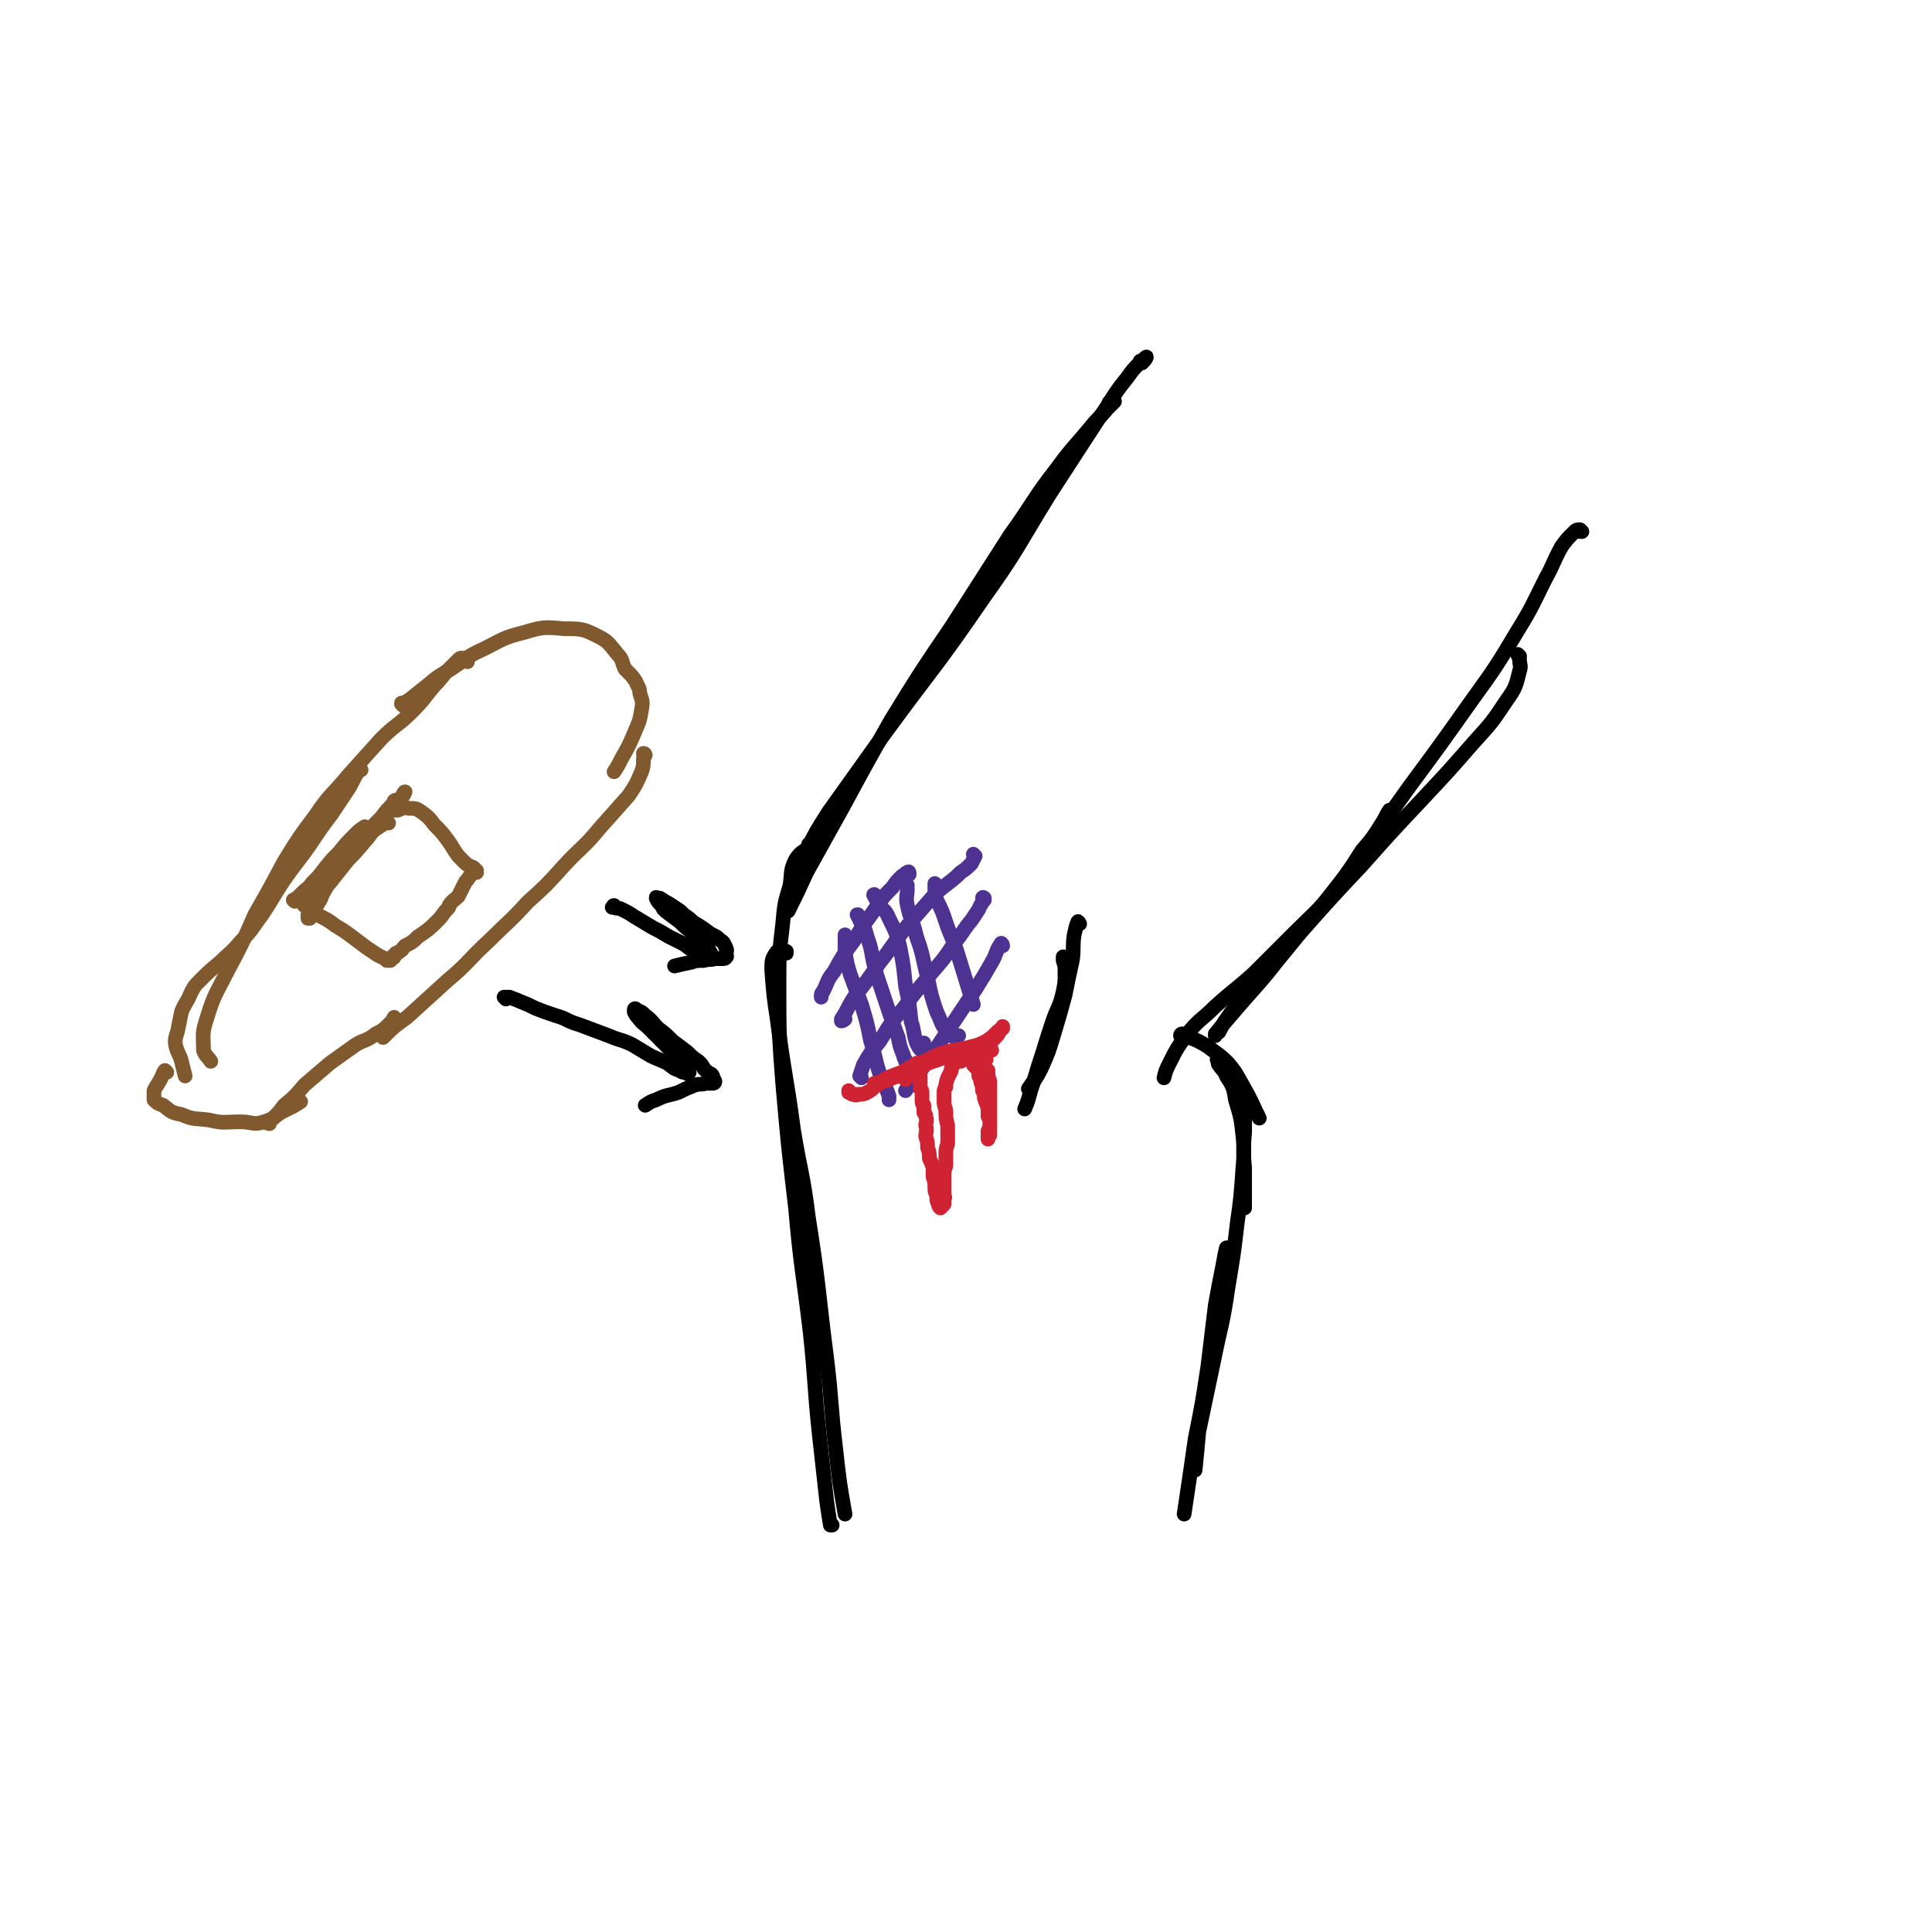 <svg viewBox='0 0 1054 1054' version='1.1' xmlns='http://www.w3.org/2000/svg' xmlns:xlink='http://www.w3.org/1999/xlink'><g fill='none' stroke='#000000' stroke-width='8' stroke-linecap='round' stroke-linejoin='round'><path d='M623,198c0,0 -1,-1 -1,-1 0,0 1,0 2,0 1,-1 2,-3 1,-2 -3,3 -6,5 -10,11 -9,11 -8,12 -16,23 -13,20 -13,20 -26,40 -18,29 -17,30 -37,58 -26,38 -27,37 -54,74 -15,21 -15,21 -30,42 -7,11 -7,11 -13,23 -2,4 -2,4 -3,8 '/><path d='M606,221c0,-1 -1,-1 -1,-1 0,-1 1,-1 2,-1 0,0 1,0 1,0 -2,2 -2,2 -4,4 -4,5 -5,5 -9,10 -9,11 -10,11 -18,22 -14,18 -13,19 -26,37 -16,25 -16,25 -32,50 -17,25 -17,25 -33,51 -13,23 -13,23 -26,47 -10,18 -10,18 -20,36 -5,11 -5,11 -10,21 '/><path d='M442,462c0,-1 0,-1 -1,-1 0,-1 1,0 1,0 -3,4 -5,3 -8,8 -3,6 -2,7 -3,14 -3,10 -3,10 -4,21 -2,17 -2,17 -2,34 0,26 0,27 2,53 3,34 3,34 7,68 3,34 4,34 8,68 3,28 2,28 5,56 2,18 2,18 4,36 1,7 1,7 2,13 0,0 0,0 1,0 '/><path d='M429,520c0,-1 -1,-1 -1,-1 0,0 1,0 1,0 -2,0 -4,-1 -5,0 -3,4 -3,5 -3,10 1,13 1,14 3,27 4,31 5,31 9,61 4,24 5,23 8,47 6,38 5,38 10,77 3,25 2,25 5,50 2,18 2,18 5,35 '/><path d='M863,290c0,0 -1,0 -1,-1 0,0 0,1 0,1 0,0 0,-1 0,-1 -2,0 -2,0 -4,2 -3,3 -3,3 -6,7 -5,9 -4,9 -9,18 -7,14 -7,15 -15,28 -12,20 -12,20 -25,38 -17,24 -17,24 -34,47 -18,25 -17,25 -36,50 -18,23 -18,23 -36,45 -11,14 -11,13 -23,27 -6,7 -6,7 -11,13 0,0 0,0 0,1 '/><path d='M829,358c0,0 -1,-1 -1,-1 0,1 1,1 1,3 0,3 1,3 0,6 -2,8 -2,9 -7,16 -8,12 -8,12 -18,23 -14,16 -14,16 -29,32 -16,17 -16,17 -32,35 -16,17 -16,17 -32,35 -13,14 -14,13 -26,28 -9,10 -8,10 -16,21 -2,3 -2,3 -4,7 '/><path d='M759,443c0,0 0,-1 -1,-1 -2,3 -2,4 -4,7 -5,8 -5,8 -11,15 -7,11 -7,11 -15,22 -10,12 -11,12 -22,23 -11,11 -11,11 -22,22 -10,9 -11,9 -21,18 -8,8 -9,7 -16,16 -5,7 -5,7 -9,15 -2,4 -2,4 -3,8 '/><path d='M646,565c0,0 -1,-1 -1,-1 -1,0 -1,1 -1,1 2,1 3,0 5,1 5,2 5,2 10,5 5,4 6,4 11,9 5,6 5,7 9,14 4,7 4,8 8,16 '/><path d='M665,579c0,0 -1,-1 -1,-1 0,0 0,0 0,0 1,2 0,2 1,3 2,3 3,3 4,6 4,6 4,7 5,13 3,10 3,10 4,19 1,9 0,9 1,18 0,8 0,8 0,16 0,3 0,3 0,6 '/><path d='M681,603c0,0 -1,-2 -1,-1 -1,7 -1,8 -1,16 -1,10 0,10 -1,20 -1,14 -1,15 -3,29 -2,17 -2,17 -5,35 -3,21 -4,21 -8,41 -4,19 -4,19 -8,38 -1,11 -1,11 -2,21 '/><path d='M670,682c0,0 -1,-2 -1,-1 -1,4 -1,5 -2,10 -2,10 -2,10 -4,21 -2,16 -2,17 -4,33 -3,20 -3,20 -7,40 -3,21 -3,21 -6,41 '/><path d='M589,504c0,0 -1,-2 -1,-1 -1,2 -1,3 -2,7 -1,7 0,7 -1,14 -2,9 -2,9 -4,19 -3,11 -3,11 -6,21 -3,10 -3,10 -7,19 -3,6 -3,5 -7,11 '/><path d='M581,523c0,0 -1,-1 -1,-1 0,0 0,1 0,2 1,3 1,3 1,7 0,5 0,5 -1,10 -2,9 -3,8 -6,17 -4,12 -4,13 -8,25 -1,4 -1,3 -2,7 -3,8 -2,8 -5,15 '/></g>
<g fill='none' stroke='#4D3292' stroke-width='8' stroke-linecap='round' stroke-linejoin='round'><path d='M496,477c0,-1 0,-2 -1,-1 -1,0 -1,1 -3,2 -3,3 -3,3 -5,6 -5,5 -5,5 -9,11 -6,9 -7,9 -12,18 -6,8 -6,8 -11,17 -4,5 -3,5 -6,11 -1,1 -1,1 -1,3 '/><path d='M532,467c0,0 -1,-1 -1,-1 0,0 1,1 1,1 -1,2 -1,2 -2,4 -3,3 -3,3 -6,5 -1,1 -1,1 -2,2 -7,6 -7,5 -13,11 -7,8 -7,8 -14,16 -8,10 -7,10 -15,20 -7,10 -7,10 -14,19 -4,6 -3,6 -7,12 0,0 0,1 0,1 0,0 1,0 2,-1 '/><path d='M537,491c0,-1 -1,-1 -1,-1 0,-1 1,0 1,0 -1,3 -2,3 -3,6 -2,3 -2,3 -4,6 -5,6 -4,6 -9,12 -6,9 -6,9 -13,17 -8,10 -8,9 -15,19 -7,8 -7,8 -13,18 -5,6 -5,6 -9,13 -1,3 -1,3 -2,6 0,0 0,0 1,1 '/><path d='M547,516c0,-1 -1,-2 -1,-1 -3,4 -2,5 -5,10 -4,7 -4,7 -9,15 -6,9 -6,9 -12,18 -6,9 -6,9 -12,18 -5,7 -5,7 -10,14 -2,2 -2,2 -4,5 '/><path d='M463,514c0,0 -1,-1 -1,-1 0,0 0,0 0,0 -1,-1 -1,-2 -1,-3 0,0 0,1 0,1 0,4 0,4 0,8 1,6 1,7 3,13 3,8 3,8 6,16 3,10 3,10 5,20 3,9 2,9 5,18 2,6 3,6 5,12 0,1 0,1 0,2 '/><path d='M469,500c-1,0 -1,-1 -1,-1 -1,0 0,0 0,1 1,1 1,1 1,2 2,4 3,4 4,9 3,8 2,8 4,16 1,2 1,2 1,4 3,9 3,9 6,18 3,9 3,9 6,17 1,5 1,5 3,10 0,2 1,1 1,3 1,3 1,3 2,6 1,0 1,0 1,1 1,0 0,-1 0,-1 '/><path d='M478,489c-1,0 -2,-1 -1,-1 0,2 1,2 2,5 3,4 4,3 6,8 4,8 4,8 6,16 2,10 2,11 3,21 2,9 2,9 3,19 2,6 1,6 3,12 1,2 2,4 3,4 1,0 0,-2 1,-4 '/><path d='M495,483c0,0 -1,-1 -1,-1 0,1 1,1 1,3 0,4 -1,4 0,9 2,9 3,8 5,17 4,11 3,11 6,22 2,10 2,10 5,19 3,6 2,7 7,12 1,2 2,1 5,1 '/><path d='M511,483c0,0 -1,-1 -1,-1 0,1 0,2 0,3 0,3 0,3 1,6 3,6 3,6 5,12 3,9 4,9 7,19 4,13 4,13 8,26 '/></g>
<g fill='none' stroke='#CF2233' stroke-width='8' stroke-linecap='round' stroke-linejoin='round'><path d='M464,596c0,0 -1,-1 -1,-1 0,0 0,1 0,1 1,0 1,0 2,1 1,0 2,1 3,0 3,0 3,0 5,-1 4,-2 3,-3 7,-5 5,-3 5,-3 10,-5 6,-3 6,-4 12,-6 7,-3 7,-4 14,-6 7,-2 7,-1 14,-3 4,-1 4,-1 8,-3 3,-2 3,-2 5,-4 2,-2 2,-2 4,-3 0,0 0,-1 0,-1 -2,3 -2,4 -4,6 -3,3 -3,3 -7,6 -2,2 -2,2 -4,3 -2,0 -2,0 -4,0 -2,0 -2,0 -4,0 -3,0 -3,-1 -5,0 -5,1 -5,1 -10,2 -5,3 -5,3 -10,6 -5,2 -5,2 -9,4 -3,1 -3,1 -5,2 -2,1 -2,0 -4,1 -1,1 -1,1 -2,1 -1,0 -1,0 -1,0 0,0 0,0 0,0 0,0 0,0 0,0 0,1 -1,0 -1,0 0,0 1,0 1,0 3,-1 3,-1 6,-3 5,-2 5,-2 11,-4 7,-3 7,-2 14,-5 7,-2 7,-3 13,-5 6,-2 6,-2 11,-3 3,-1 4,-1 7,0 1,0 0,1 1,2 '/><path d='M538,578c0,0 -1,-1 -1,-1 0,0 0,0 0,0 0,1 -1,1 -1,2 0,0 0,1 0,1 1,1 1,1 1,1 1,2 1,2 2,3 0,3 0,3 1,6 0,4 0,4 0,8 0,4 0,4 0,8 0,3 0,3 0,5 0,1 0,1 0,3 0,1 0,1 0,2 0,2 0,2 0,3 0,1 -1,1 -1,2 0,0 0,1 0,0 0,0 0,0 0,-1 0,-2 0,-2 0,-3 1,-2 1,-2 1,-4 0,-2 0,-2 -1,-4 0,-2 0,-2 0,-5 -1,-2 -1,-2 -2,-5 0,-2 0,-2 -1,-4 0,-2 0,-2 -1,-5 0,-1 0,-1 -1,-3 0,-2 0,-2 -1,-4 -1,-1 -1,-1 -2,-2 0,-1 0,-1 -1,-2 -1,-1 -1,-1 -2,-1 0,0 0,0 -1,-1 0,0 0,0 -1,0 0,1 0,1 -1,1 -1,0 0,1 -1,1 -1,0 -1,0 -1,0 -1,0 -1,0 -2,0 0,1 0,1 -1,2 -1,1 -1,1 -1,3 -1,2 -1,2 -2,4 -1,3 -1,3 -1,5 -1,1 -1,2 -1,3 0,3 0,3 0,5 0,3 1,3 1,6 0,3 0,3 1,7 0,2 0,2 0,5 0,3 0,3 0,5 -1,3 -1,3 -1,6 0,3 0,3 0,6 -1,3 -1,3 -1,6 0,1 0,1 0,3 0,1 0,1 0,3 0,0 0,0 0,1 0,1 0,1 0,2 0,2 1,2 0,3 0,2 0,2 0,3 -1,1 -1,1 -2,2 0,0 0,0 0,0 -1,-1 -1,-1 -1,-2 -1,-2 -1,-2 -1,-5 -1,-2 -1,-2 -1,-4 0,-3 0,-3 -1,-6 0,-2 0,-2 0,-5 -1,-3 -1,-3 -2,-5 0,-3 0,-3 -1,-6 0,-3 0,-3 -1,-6 0,-3 1,-3 0,-6 0,-2 1,-2 0,-5 0,-1 0,-1 -1,-2 0,-2 0,-2 0,-4 -1,-1 -1,-1 -1,-3 0,-2 0,-2 0,-4 0,-1 0,-1 -1,-2 0,-2 0,-2 0,-3 0,-1 0,-1 0,-2 0,-1 0,-1 0,-2 0,0 0,0 0,-1 0,-1 0,-1 0,-1 0,-2 0,-2 0,-3 -1,-1 0,-1 -1,-1 0,-1 0,-1 0,-1 0,0 0,0 -1,0 0,1 0,1 -1,1 -2,2 -2,2 -3,4 -1,2 -1,2 -2,4 '/></g>
<g fill='none' stroke='#81592F' stroke-width='8' stroke-linecap='round' stroke-linejoin='round'><path d='M255,361c0,-1 0,-1 -1,-1 0,0 0,0 0,0 -1,0 -1,-1 -2,-1 -1,0 -1,0 -2,1 -2,2 -2,2 -5,5 -4,4 -4,5 -8,9 -6,7 -5,7 -12,14 -8,8 -9,7 -17,15 -9,10 -9,10 -18,20 -9,11 -10,10 -18,22 -9,12 -9,12 -17,25 -8,15 -8,15 -16,29 -7,16 -7,16 -15,31 -6,12 -7,12 -11,25 -3,9 -2,9 -2,18 1,3 2,3 4,6 '/><path d='M220,385c0,-1 0,-1 -1,-1 0,-1 0,0 1,0 1,-1 1,-1 3,-2 5,-4 5,-4 10,-8 6,-5 6,-5 13,-9 9,-6 9,-7 18,-11 10,-5 10,-6 22,-9 10,-3 11,-3 22,-2 9,0 10,0 18,4 6,3 6,4 11,10 3,3 2,4 4,8 1,1 1,1 2,2 2,2 2,2 4,5 1,3 2,3 2,6 1,4 2,4 1,9 -1,6 -1,6 -4,13 -3,7 -3,7 -7,14 -2,4 -2,4 -4,7 '/><path d='M352,412c0,0 0,-1 -1,-1 0,1 1,2 0,3 0,4 0,4 -1,7 -3,7 -3,7 -7,13 -8,9 -8,9 -16,18 -9,11 -10,10 -20,21 -9,10 -9,10 -19,19 -10,11 -11,11 -21,21 -12,11 -11,12 -23,22 -11,10 -11,10 -22,20 -7,5 -7,5 -13,11 '/><path d='M197,420c0,0 -1,-1 -1,-1 0,0 0,1 0,1 -2,3 -2,3 -3,5 -2,4 -2,4 -4,7 -4,6 -4,6 -8,12 -6,8 -6,8 -12,17 -7,10 -7,9 -14,19 -6,9 -6,10 -12,19 -6,8 -5,8 -12,15 -5,6 -6,6 -11,11 -6,5 -6,5 -11,10 -3,3 -3,3 -5,7 -2,5 -3,5 -5,10 -1,5 -1,5 -2,10 -1,4 -2,5 -1,9 1,4 2,4 3,8 1,4 1,4 2,8 '/><path d='M91,585c0,0 -1,-1 -1,-1 -1,1 -1,2 -2,4 -2,4 -2,3 -4,7 0,2 0,3 0,5 2,2 2,2 5,3 4,3 4,4 10,5 7,3 7,2 15,3 8,2 9,1 17,1 7,0 7,2 13,0 7,-2 6,-4 13,-7 4,-2 4,-2 7,-4 '/><path d='M147,613c-1,0 -2,-1 -1,-1 0,-1 1,0 2,-1 4,-4 4,-4 7,-8 6,-5 6,-5 11,-11 7,-6 7,-6 14,-12 7,-5 7,-5 14,-10 5,-3 6,-2 11,-6 4,-2 4,-2 8,-6 1,-1 1,-1 2,-3 '/><path d='M212,449c-1,0 -1,-1 -1,-1 -1,0 -1,1 -1,1 -3,2 -3,2 -6,4 -3,3 -2,3 -5,6 -5,6 -5,6 -10,11 -3,4 -3,4 -7,7 -1,2 -1,2 -2,3 -3,4 -4,4 -7,8 -2,3 -2,4 -3,7 -1,2 -1,2 -2,4 0,1 0,1 0,2 0,0 0,0 0,0 1,0 1,0 1,0 1,-1 0,-2 1,-3 1,-1 1,-1 2,-3 1,-2 1,-1 2,-3 2,-3 1,-3 3,-6 2,-4 3,-4 5,-7 4,-5 4,-5 8,-10 4,-6 4,-6 8,-12 5,-6 5,-6 10,-11 3,-4 3,-4 7,-8 2,-2 2,-1 4,-3 1,-1 1,-1 1,-2 1,-1 1,-1 1,-1 0,0 0,0 0,0 -1,0 0,1 -1,2 -2,2 -3,2 -5,5 -4,4 -4,5 -8,9 -5,6 -5,6 -10,12 -5,6 -5,6 -11,12 -4,5 -4,5 -10,10 -4,4 -4,4 -9,7 -2,2 -2,1 -5,2 -1,1 -1,1 -2,0 0,0 0,0 1,0 0,-1 1,-1 1,-1 2,-2 2,-2 3,-3 3,-3 3,-2 5,-5 4,-4 4,-4 7,-8 4,-5 4,-5 8,-9 4,-5 4,-5 9,-10 2,-2 2,-2 5,-4 '/><path d='M216,438c0,-1 0,-2 -1,-1 0,0 1,1 0,1 0,2 -1,2 -1,3 0,0 0,1 1,1 1,0 1,0 2,0 3,-1 3,-2 6,-1 4,0 4,0 7,2 4,3 4,3 7,7 4,4 4,4 7,8 3,4 3,5 6,9 2,2 2,2 4,4 1,1 2,1 3,2 1,0 1,0 2,1 1,1 1,1 1,2 0,0 0,0 0,0 0,0 0,0 0,0 0,0 0,0 0,0 0,-1 0,-1 0,-1 0,0 0,0 0,0 0,0 0,0 -1,0 0,0 0,0 -1,1 -2,2 -2,3 -4,5 -2,4 -2,4 -4,8 -2,2 -3,2 -5,5 0,1 0,1 -1,2 -3,3 -2,3 -5,6 -5,5 -5,5 -11,9 -3,3 -3,3 -7,5 -2,2 -1,2 -3,3 -1,1 -1,1 -2,1 0,1 0,1 -1,1 0,1 0,1 0,1 0,0 0,0 0,0 0,1 -1,0 -1,0 0,0 1,0 1,0 -1,0 -1,0 -1,1 -1,0 -1,0 -1,1 -1,0 -1,0 -2,0 0,0 0,0 -1,-1 -2,-1 -2,-1 -4,-2 -3,-2 -3,-2 -6,-4 -4,-3 -4,-3 -8,-6 -4,-3 -4,-3 -9,-6 -4,-3 -4,-3 -8,-5 -3,-2 -4,-2 -7,-5 -2,-1 -2,-2 -3,-4 0,0 1,-1 1,-1 0,1 0,2 0,4 '/></g>
<g fill='none' stroke='#000000' stroke-width='8' stroke-linecap='round' stroke-linejoin='round'><path d='M336,495c-1,0 -1,-1 -1,-1 -1,0 0,1 0,1 0,0 0,0 -1,0 0,-1 0,-1 0,0 1,0 1,0 1,0 2,1 2,0 4,1 4,2 4,2 7,4 5,3 5,3 10,6 4,2 4,2 9,5 4,2 4,2 8,4 4,3 4,3 7,5 2,1 2,1 4,2 2,1 2,1 3,1 1,0 1,-1 1,-1 0,-2 0,-2 -1,-3 -1,-3 -1,-3 -3,-5 -3,-3 -3,-2 -6,-5 -4,-3 -4,-3 -7,-6 -4,-3 -4,-3 -8,-6 0,-1 0,-1 -1,-1 -1,-2 -1,-2 -2,-3 -1,-1 -1,-1 -2,-3 0,0 0,0 0,0 0,-1 0,0 1,0 1,0 1,0 1,0 3,2 3,2 5,3 3,2 3,2 6,4 1,1 1,1 2,2 3,2 3,2 5,4 5,3 5,3 9,6 3,2 3,1 6,4 2,1 2,2 3,4 1,2 0,2 0,4 0,0 1,1 0,1 0,1 -1,1 -2,1 -2,0 -2,0 -4,0 -3,1 -3,0 -6,1 -4,0 -4,0 -7,1 -5,1 -5,1 -9,2 '/><path d='M276,545c0,-1 -1,-1 -1,-1 1,0 1,0 3,0 2,1 3,1 5,2 5,2 5,2 9,4 5,2 5,2 11,4 7,2 6,3 13,5 8,3 8,3 16,6 7,3 7,2 13,5 5,3 5,3 10,6 4,2 5,2 9,4 3,2 3,3 7,4 1,1 1,1 3,1 1,1 1,1 2,0 0,0 0,0 0,0 -1,-2 -1,-2 -1,-3 -2,-2 -2,-2 -3,-4 -2,-2 -2,-2 -5,-4 -3,-3 -3,-3 -6,-6 -3,-3 -3,-3 -7,-7 -3,-3 -3,-2 -6,-6 -1,-1 -1,-1 -2,-3 0,0 0,0 0,-1 0,0 0,0 0,0 0,-1 1,-1 1,0 3,1 3,1 5,3 4,3 4,4 7,7 4,3 4,3 8,7 4,3 4,3 8,6 3,3 3,3 6,5 2,2 2,2 3,4 2,2 2,2 4,3 1,1 1,1 1,3 1,0 1,1 1,1 0,1 -1,1 -1,1 -2,0 -2,0 -4,0 -3,1 -3,0 -6,1 -5,2 -5,2 -9,4 -6,2 -6,1 -12,4 -3,1 -3,1 -6,3 '/></g>
</svg>
